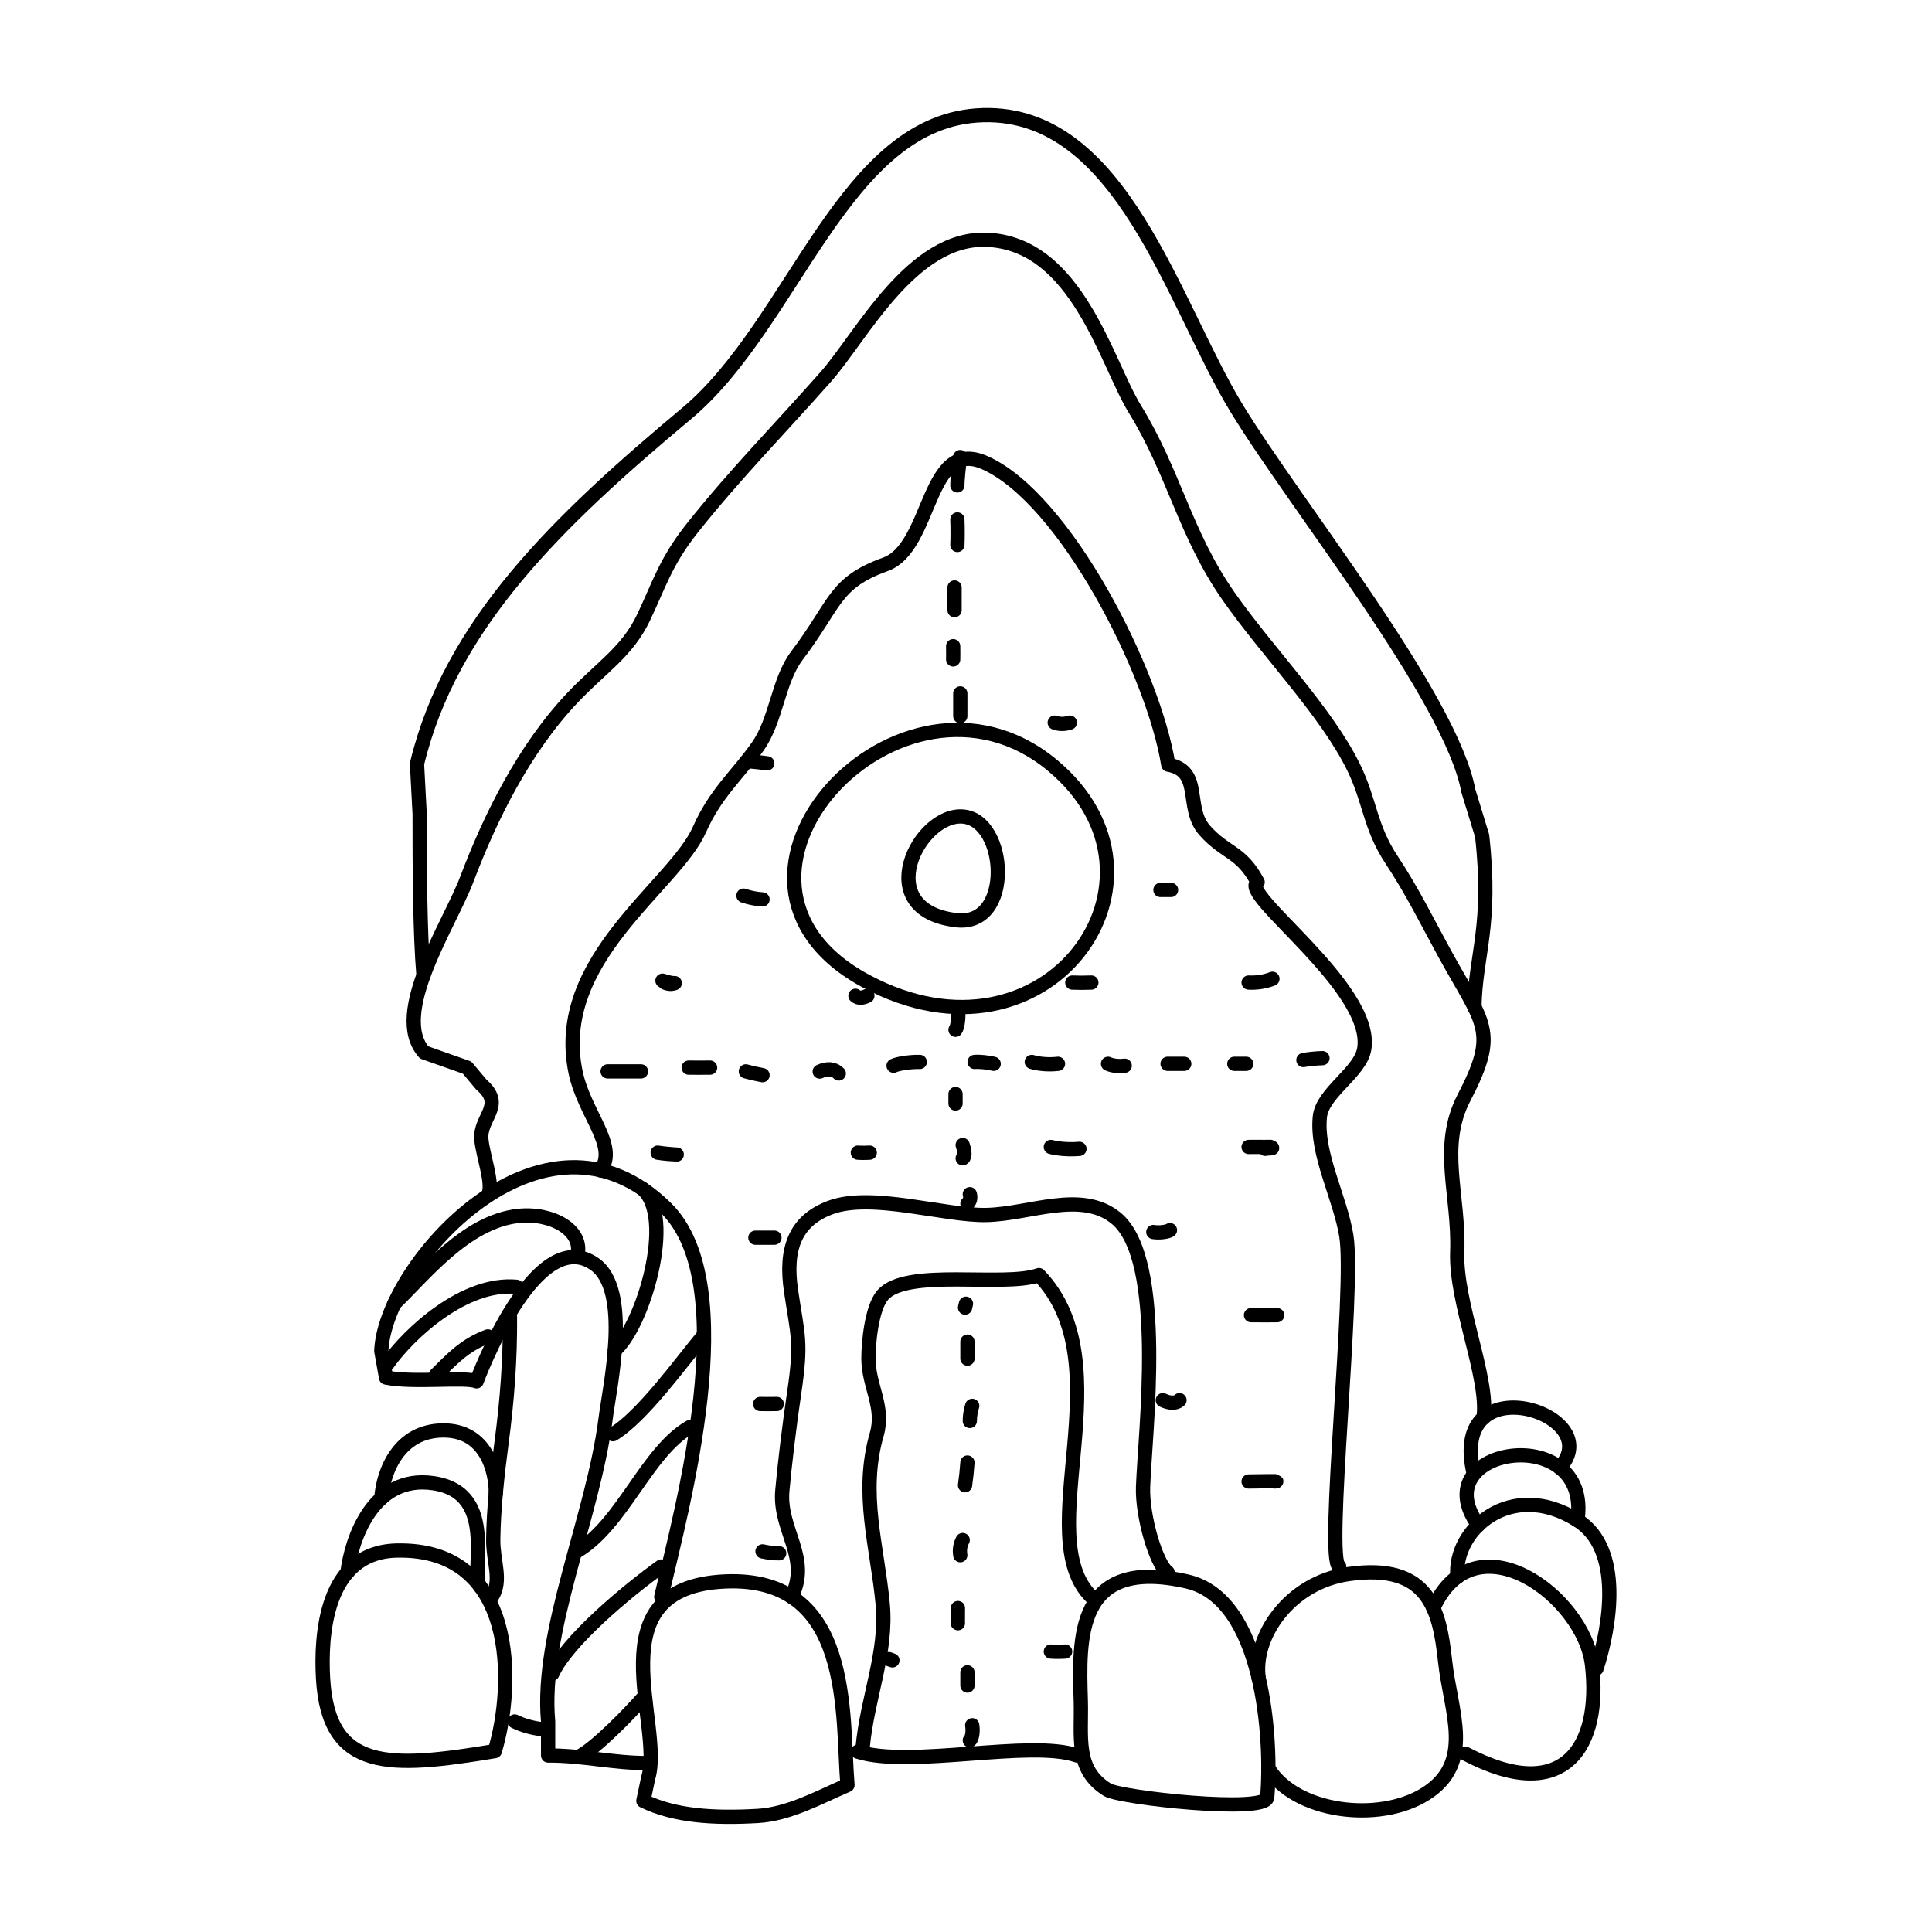 <?xml version="1.0" encoding="UTF-8"?>
<!-- Uploaded to: ICON Repo, www.iconrepo.com, Generator: ICON Repo Mixer Tools -->
<svg width="800px" height="800px" version="1.1" viewBox="144 144 512 512" xmlns="http://www.w3.org/2000/svg">
 <g fill="none" stroke="#000000" stroke-linecap="round" stroke-linejoin="round" stroke-miterlimit="10" stroke-width=".75">
  <path transform="matrix(5.038 0 0 5.038 148.09 148.09)" d="m33.282 92.723c0.858-2.812-2.918-10.033 4.04-10.347 6.767-0.305 6.143 7.057 6.445 10.71-1.462 0.628-3.067 1.53-4.719 1.625-2.312 0.133-4.369 0.009-6.017-0.795z"/>
  <path transform="matrix(5.038 0 0 5.038 148.09 148.09)" d="m61.623 82.375c4.041 0.911 4.488 8.338 4.224 11.357-0.076 0.862-7.727 0.023-8.405-0.396-1.734-1.07-1.347-2.78-1.402-4.679-0.097-3.263-0.292-7.607 5.582-6.282z"/>
  <path transform="matrix(5.038 0 0 5.038 148.09 148.09)" d="m65.405 87.507c-0.342-2.183 1.57-5.069 4.727-5.52 4.219-0.603 4.78 1.882 5.07 4.573 0.287 2.673 1.576 5.364-1.046 7.003-2.45 1.531-6.843 0.966-8.25-1.358"/>
  <path transform="matrix(5.038 0 0 5.038 148.09 148.09)" d="m74.584 83.776c2.217-4.843 7.929-0.596 8.346 2.982 0.494 4.249-1.405 7.449-6.658 4.678"/>
  <path transform="matrix(5.038 0 0 5.038 148.09 148.09)" d="m75.853 82.13c-0.226-2.463 2.811-5.171 6.312-2.975 2.418 1.517 1.712 5.621 1.003 7.803"/>
  <path transform="matrix(5.038 0 0 5.038 148.09 148.09)" d="m25.217 91.301c1.044-3.492 1.202-10.695-5.164-10.551-3.811 0.086-3.992 4.599-3.871 6.72 0.281 4.939 3.508 4.746 9.035 3.831z"/>
  <path transform="matrix(5.038 0 0 5.038 148.09 148.09)" d="m17.466 81.896c0.202-1.705 1.335-5.172 4.537-4.686 3.458 0.525 1.86 4.741 2.449 5.438"/>
  <path transform="matrix(5.038 0 0 5.038 148.09 148.09)" d="m19.245 78.002c0.106-1.44 0.941-3.56 3.258-3.569 2.257-0.009 2.768 2.131 2.768 3.288"/>
  <path transform="matrix(5.038 0 0 5.038 148.09 148.09)" d="m76.947 79.415c-2.985-4.149 5.997-5.495 5.218-0.26"/>
  <path transform="matrix(5.038 0 0 5.038 148.09 148.09)" d="m76.713 76.719c-1.422-5.858 7.129-3.181 4.523-0.33"/>
  <path transform="matrix(5.038 0 0 5.038 148.09 148.09)" d="m44.313 91.332c2.761 0.874 9.083-0.652 11.53 0.199"/>
  <path transform="matrix(5.038 0 0 5.038 148.09 148.09)" d="m33.972 83.181c1.089-4.653 4.32-16.424 0.258-20.434-6.476-6.394-14.825 3.016-14.984 7.511l0.25 1.392c1.461 0.296 4.163-0.051 4.763 0.199 0 0 3.076-8.361 6.204-6.168 1.942 1.361 0.805 6.387 0.578 8.156-0.659 5.158-3.446 11.202-3.021 15.905v1.79c1.846-0.006 3.419 0.405 5.264 0.398"/>
  <path transform="matrix(5.038 0 0 5.038 148.09 148.09)" d="m40.824 83.181c1.03-2.045-0.663-3.5-0.485-5.567 0.112-1.293 0.385-3.559 0.625-5.161 0.404-2.701 0.182-3.005-0.167-5.376-0.313-2.141 0.171-3.669 2.081-4.374 2.176-0.804 5.986 0.446 8.203 0.397 2.28-0.05 5.021-1.335 6.836 0.185 2.615 2.192 1.495 11.284 1.399 14.13-0.051 1.516 0.682 4.037 1.291 4.481"/>
  <path transform="matrix(5.038 0 0 5.038 148.09 148.09)" d="m44.563 91.133c0.242-2.641 1.294-5.009 1.059-7.555-0.284-3.061-1.211-5.827-0.313-8.946 0.415-1.438-0.435-2.538-0.439-3.977-0.002-0.807 0.165-2.663 0.747-3.339 1.256-1.456 6.362-0.398 8.221-1.054 4.534 4.712-0.501 13.691 2.758 16.919"/>
  <path transform="matrix(5.038 0 0 5.038 148.09 148.09)" d="m54.534 39.436c7.216 5.978-0.252 16.458-9.768 11.375-9.929-5.303 1.827-17.955 9.768-11.375z"/>
  <path transform="matrix(5.038 0 0 5.038 148.09 148.09)" d="m49.845 42.14c-2.342-0.197-4.908 4.924-0.345 5.454 3.002 0.35 2.686-5.257 0.345-5.454z"/>
  <path transform="matrix(5.038 0 0 5.038 148.09 148.09)" d="m30.775 60.753c0.957-1.282-0.846-2.948-1.31-5.163-1.241-5.932 5.199-9.784 6.518-12.769 0.85-1.926 1.98-2.826 3.071-4.375 0.988-1.405 1.055-3.451 2.055-4.771 2.066-2.728 1.928-3.818 4.651-4.801 2.484-0.896 2.145-6.734 5.25-5.338 4.206 1.889 8.844 10.985 9.633 15.875 1.83 0.332 0.853 2.257 1.913 3.454 1.108 1.251 1.905 1.072 2.787 2.729-1.076 0.583 6.123 5.531 5.609 8.764-0.197 1.235-2.199 2.297-2.335 3.568-0.208 1.956 1.065 4.258 1.391 6.267 0.452 2.798-1.121 17.076-0.376 17.396"/>
  <path transform="matrix(5.038 0 0 5.038 148.09 148.09)" d="m21.465 50.499c-0.189-2.217-0.204-5.757-0.202-8.492l-0.139-2.641c1.761-7.341 7.404-12.765 14.175-18.42 5.719-4.775 8.283-15.497 15.59-15.701 7.308-0.205 10.005 9.944 13.366 15.449 3.141 5.144 11.253 15.167 12.173 20.098l0.724 2.365c0.532 4.747-0.355 6.245-0.407 9.003"/>
  <path transform="matrix(5.038 0 0 5.038 148.09 148.09)" d="m24.885 62.006c0.255-0.558-0.304-2.073-0.376-2.883-0.104-1.162 1.273-1.789 0-2.882l-0.751-0.895-2.256-0.796c-1.811-2.048 1.33-6.696 2.256-9.145 1.19-3.149 2.975-6.815 5.575-9.547 1.496-1.571 2.845-2.385 3.699-4.171 0.818-1.709 1.152-2.932 2.569-4.718 2.217-2.795 4.669-5.292 7.02-7.953 1.893-2.142 4.525-7.367 8.467-7.215 4.75 0.183 6.291 6.457 7.79 8.893 2.077 3.372 2.638 6.566 4.926 9.844 2.059 2.949 5.155 6.087 6.586 9.009 0.874 1.783 0.849 3.133 1.992 4.859 1.106 1.671 1.866 3.241 2.813 4.969 2.034 3.712 2.841 4.022 1.003 7.555-1.345 2.581-0.245 5.122-0.356 8.126-0.098 2.648 1.675 6.621 1.384 8.706"/>
  <path transform="matrix(5.038 0 0 5.038 148.09 148.09)" d="m26.013 68.468c0.015 2.195-0.14 4.342-0.444 6.624-0.212 1.591-0.418 3.462-0.436 5.091-0.013 1.129 0.476 2.132-0.069 2.998"/>
  <path transform="matrix(5.038 0 0 5.038 148.09 148.09)" d="m26.264 89.741c0.412 0.202 0.905 0.343 1.378 0.398"/>
  <path transform="matrix(5.038 0 0 5.038 148.09 148.09)" d="m31.151 55.545h1.754"/>
  <path transform="matrix(5.038 0 0 5.038 148.09 148.09)" d="m35.414 55.347c0.245 0.005 0.773 0.005 1.127 0"/>
  <path transform="matrix(5.038 0 0 5.038 148.09 148.09)" d="m38.422 55.545c0.194 0.057 0.604 0.15 0.877 0.199"/>
  <path transform="matrix(5.038 0 0 5.038 148.09 148.09)" d="m42.307 55.554c0.384-0.176 0.75-0.163 1.003 0.1"/>
  <path transform="matrix(5.038 0 0 5.038 148.09 148.09)" d="m46.193 55.247c0.194-0.102 0.878-0.214 1.378-0.199"/>
  <path transform="matrix(5.038 0 0 5.038 148.09 148.09)" d="m50.455 55.048c0.227-0.022 0.686 0.02 1.003 0.099"/>
  <path transform="matrix(5.038 0 0 5.038 148.09 148.09)" d="m53.462 55.048c0.406 0.119 0.913 0.153 1.379 0.099"/>
  <path transform="matrix(5.038 0 0 5.038 148.09 148.09)" d="m57.473 55.147c0.224 0.104 0.562 0.141 0.877 0.1"/>
  <path transform="matrix(5.038 0 0 5.038 148.09 148.09)" d="m60.606 55.147h0.877"/>
  <path transform="matrix(5.038 0 0 5.038 148.09 148.09)" d="m64.115 55.147h0.628"/>
  <path transform="matrix(5.038 0 0 5.038 148.09 148.09)" d="m67.751 54.949c0.147-0.035 0.677-0.095 1.002-0.1"/>
  <path transform="matrix(5.038 0 0 5.038 148.09 148.09)" d="m50.203 90.735c0.113-0.078 0.183-0.457 0.126-0.795"/>
  <path transform="matrix(5.038 0 0 5.038 148.09 148.09)" d="m50.078 87.853v-0.696"/>
  <path transform="matrix(5.038 0 0 5.038 148.09 148.09)" d="m49.577 84.572c-0.012 0.083 0.006-0.605 0-0.796"/>
  <path transform="matrix(5.038 0 0 5.038 148.09 148.09)" d="m49.702 80.994c-0.047-0.274-0.006-0.545 0.126-0.796"/>
  <path transform="matrix(5.038 0 0 5.038 148.09 148.09)" d="m49.952 77.315c0.056-0.397 0.098-0.792 0.126-1.193"/>
  <path transform="matrix(5.038 0 0 5.038 148.09 148.09)" d="m50.203 73.935c0.002-0.271 0.044-0.536 0.126-0.795"/>
  <path transform="matrix(5.038 0 0 5.038 148.09 148.09)" d="m50.078 70.655v-0.895"/>
  <path transform="matrix(5.038 0 0 5.038 148.09 148.09)" d="m49.952 67.971c-0.045 0.201 0.129-0.551 0 0"/>
  <path transform="matrix(5.038 0 0 5.038 148.09 148.09)" d="m50.078 62.504c0.14-0.122 0.178-0.309 0.125-0.498"/>
  <path transform="matrix(5.038 0 0 5.038 148.09 148.09)" d="m49.828 60.118c0.135-0.069 0.109-0.378 0-0.696"/>
  <path transform="matrix(5.038 0 0 5.038 148.09 148.09)" d="m49.451 57.235v-0.497"/>
  <path transform="matrix(5.038 0 0 5.038 148.09 148.09)" d="m49.451 53.358c0.113-0.155 0.188-0.715 0.126-1.093"/>
  <path transform="matrix(5.038 0 0 5.038 148.09 148.09)" d="m49.702 36.857v-1.193"/>
  <path transform="matrix(5.038 0 0 5.038 148.09 148.09)" d="m49.327 33.875c0.003-0.053 0.006-0.502 0-0.696"/>
  <path transform="matrix(5.038 0 0 5.038 148.09 148.09)" d="m33.784 59.82c0.288 0.053 0.971 0.102 1.002 0.099"/>
  <path transform="matrix(5.038 0 0 5.038 148.09 148.09)" d="m44.313 59.82c0.101 0.012 0.423 0.014 0.625 0"/>
  <path transform="matrix(5.038 0 0 5.038 148.09 148.09)" d="m54.465 59.521c0.448 0.109 0.997 0.145 1.504 0.099"/>
  <path transform="matrix(5.038 0 0 5.038 148.09 148.09)" d="m64.868 59.521c0.245-0.009 0.784 0.006 1.145-0.005 0.276 0.113-0.127 0.056-0.268 0.104"/>
  <path transform="matrix(5.038 0 0 5.038 148.09 148.09)" d="m38.923 64.293h1.003"/>
  <path transform="matrix(5.038 0 0 5.038 148.09 148.09)" d="m39.174 73.041c0.138 0.006 0.594 0.007 0.876 0"/>
  <path transform="matrix(5.038 0 0 5.038 148.09 148.09)" d="m59.855 63.995c0.324 0.057 0.784-0.016 0.876-0.099"/>
  <path transform="matrix(5.038 0 0 5.038 148.09 148.09)" d="m60.355 72.842c0.338 0.163 0.696 0.184 0.878 0"/>
  <path transform="matrix(5.038 0 0 5.038 148.09 148.09)" d="m64.994 68.369c0.328 0.007 1.3 0.003 1.378 0"/>
  <path transform="matrix(5.038 0 0 5.038 148.09 148.09)" d="m64.868 77.117c0.242 7.76e-4 1.813-0.035 1.379 0"/>
  <path transform="matrix(5.038 0 0 5.038 148.09 148.09)" d="m38.296 46.3c0.32 0.11 0.651 0.176 1.003 0.199"/>
  <path transform="matrix(5.038 0 0 5.038 148.09 148.09)" d="m34.035 50.773c0.214 0.048 0.394 0.137 0.646 0.129-0.164 0.063-0.338 0.053-0.52-0.03"/>
  <path transform="matrix(5.038 0 0 5.038 148.09 148.09)" d="m60.23 46.002h0.558-0.558"/>
  <path transform="matrix(5.038 0 0 5.038 148.09 148.09)" d="m64.868 50.873c0.436 0.022 0.878-0.048 1.253-0.199"/>
  <path transform="matrix(5.038 0 0 5.038 148.09 148.09)" d="m38.672 39.243c0.212 0.016 0.579 0.056 0.877 0.099"/>
  <path transform="matrix(5.038 0 0 5.038 148.09 148.09)" d="m55.593 50.873c0.296 0.014 0.664 0.014 1.003 0"/>
  <path transform="matrix(5.038 0 0 5.038 148.09 148.09)" d="m44.187 51.568c0.15 0.146 0.388 0.122 0.627 0"/>
  <path transform="matrix(5.038 0 0 5.038 148.09 148.09)" d="m54.465 86.063c0.181 0.017 0.503 0.018 0.751 0"/>
  <path transform="matrix(5.038 0 0 5.038 148.09 148.09)" d="m45.942 86.46c0.083 0.03 0.38 0.137 0 0"/>
  <path transform="matrix(5.038 0 0 5.038 148.09 148.09)" d="m39.299 80.794c0.31 0.071 0.622 0.104 0.877 0.1"/>
  <path transform="matrix(5.038 0 0 5.038 148.09 148.09)" d="m22.128 71.5c0.817-0.801 1.495-1.56 2.726-2.013"/>
  <path transform="matrix(5.038 0 0 5.038 148.09 148.09)" d="m29.6 91.614c0.906-0.42 2.836-2.443 3.376-3.066"/>
  <path transform="matrix(5.038 0 0 5.038 148.09 148.09)" d="m28.238 87.231c0.769-1.704 3.89-4.323 5.733-5.641"/>
  <path transform="matrix(5.038 0 0 5.038 148.09 148.09)" d="m29.6 80.748c2.369-1.465 3.625-5.197 5.875-6.489"/>
  <path transform="matrix(5.038 0 0 5.038 148.09 148.09)" d="m31.434 74.631c1.55-0.941 3.56-3.751 4.724-5.145"/>
  <path transform="matrix(5.038 0 0 5.038 148.09 148.09)" d="m31.527 70.208c1.47-1.238 3.205-7.006 1.449-8.493"/>
  <path transform="matrix(5.038 0 0 5.038 148.09 148.09)" d="m29.555 65.237c0.349-1.343-1.352-2.275-3.099-2.089-2.778 0.296-4.99 3.152-6.526 4.617"/>
  <path transform="matrix(5.038 0 0 5.038 148.09 148.09)" d="m26.358 66.877c-2.748-0.257-5.641 2.445-6.768 4.026"/>
  <path transform="matrix(5.038 0 0 5.038 148.09 148.09)" d="m49.4 31.284v-1.193"/>
  <path transform="matrix(5.038 0 0 5.038 148.09 148.09)" d="m49.549 27.854c0.016-0.256 0.018-0.932 0-1.342"/>
  <path transform="matrix(5.038 0 0 5.038 148.09 148.09)" d="m49.549 24.723c-0.009-0.16 0.066-1.062 0.149-1.491"/>
  <path transform="matrix(5.038 0 0 5.038 148.09 148.09)" d="m54.669 37.199c0.26 0.094 0.519 0.089 0.796 0"/>
 </g>
</svg>